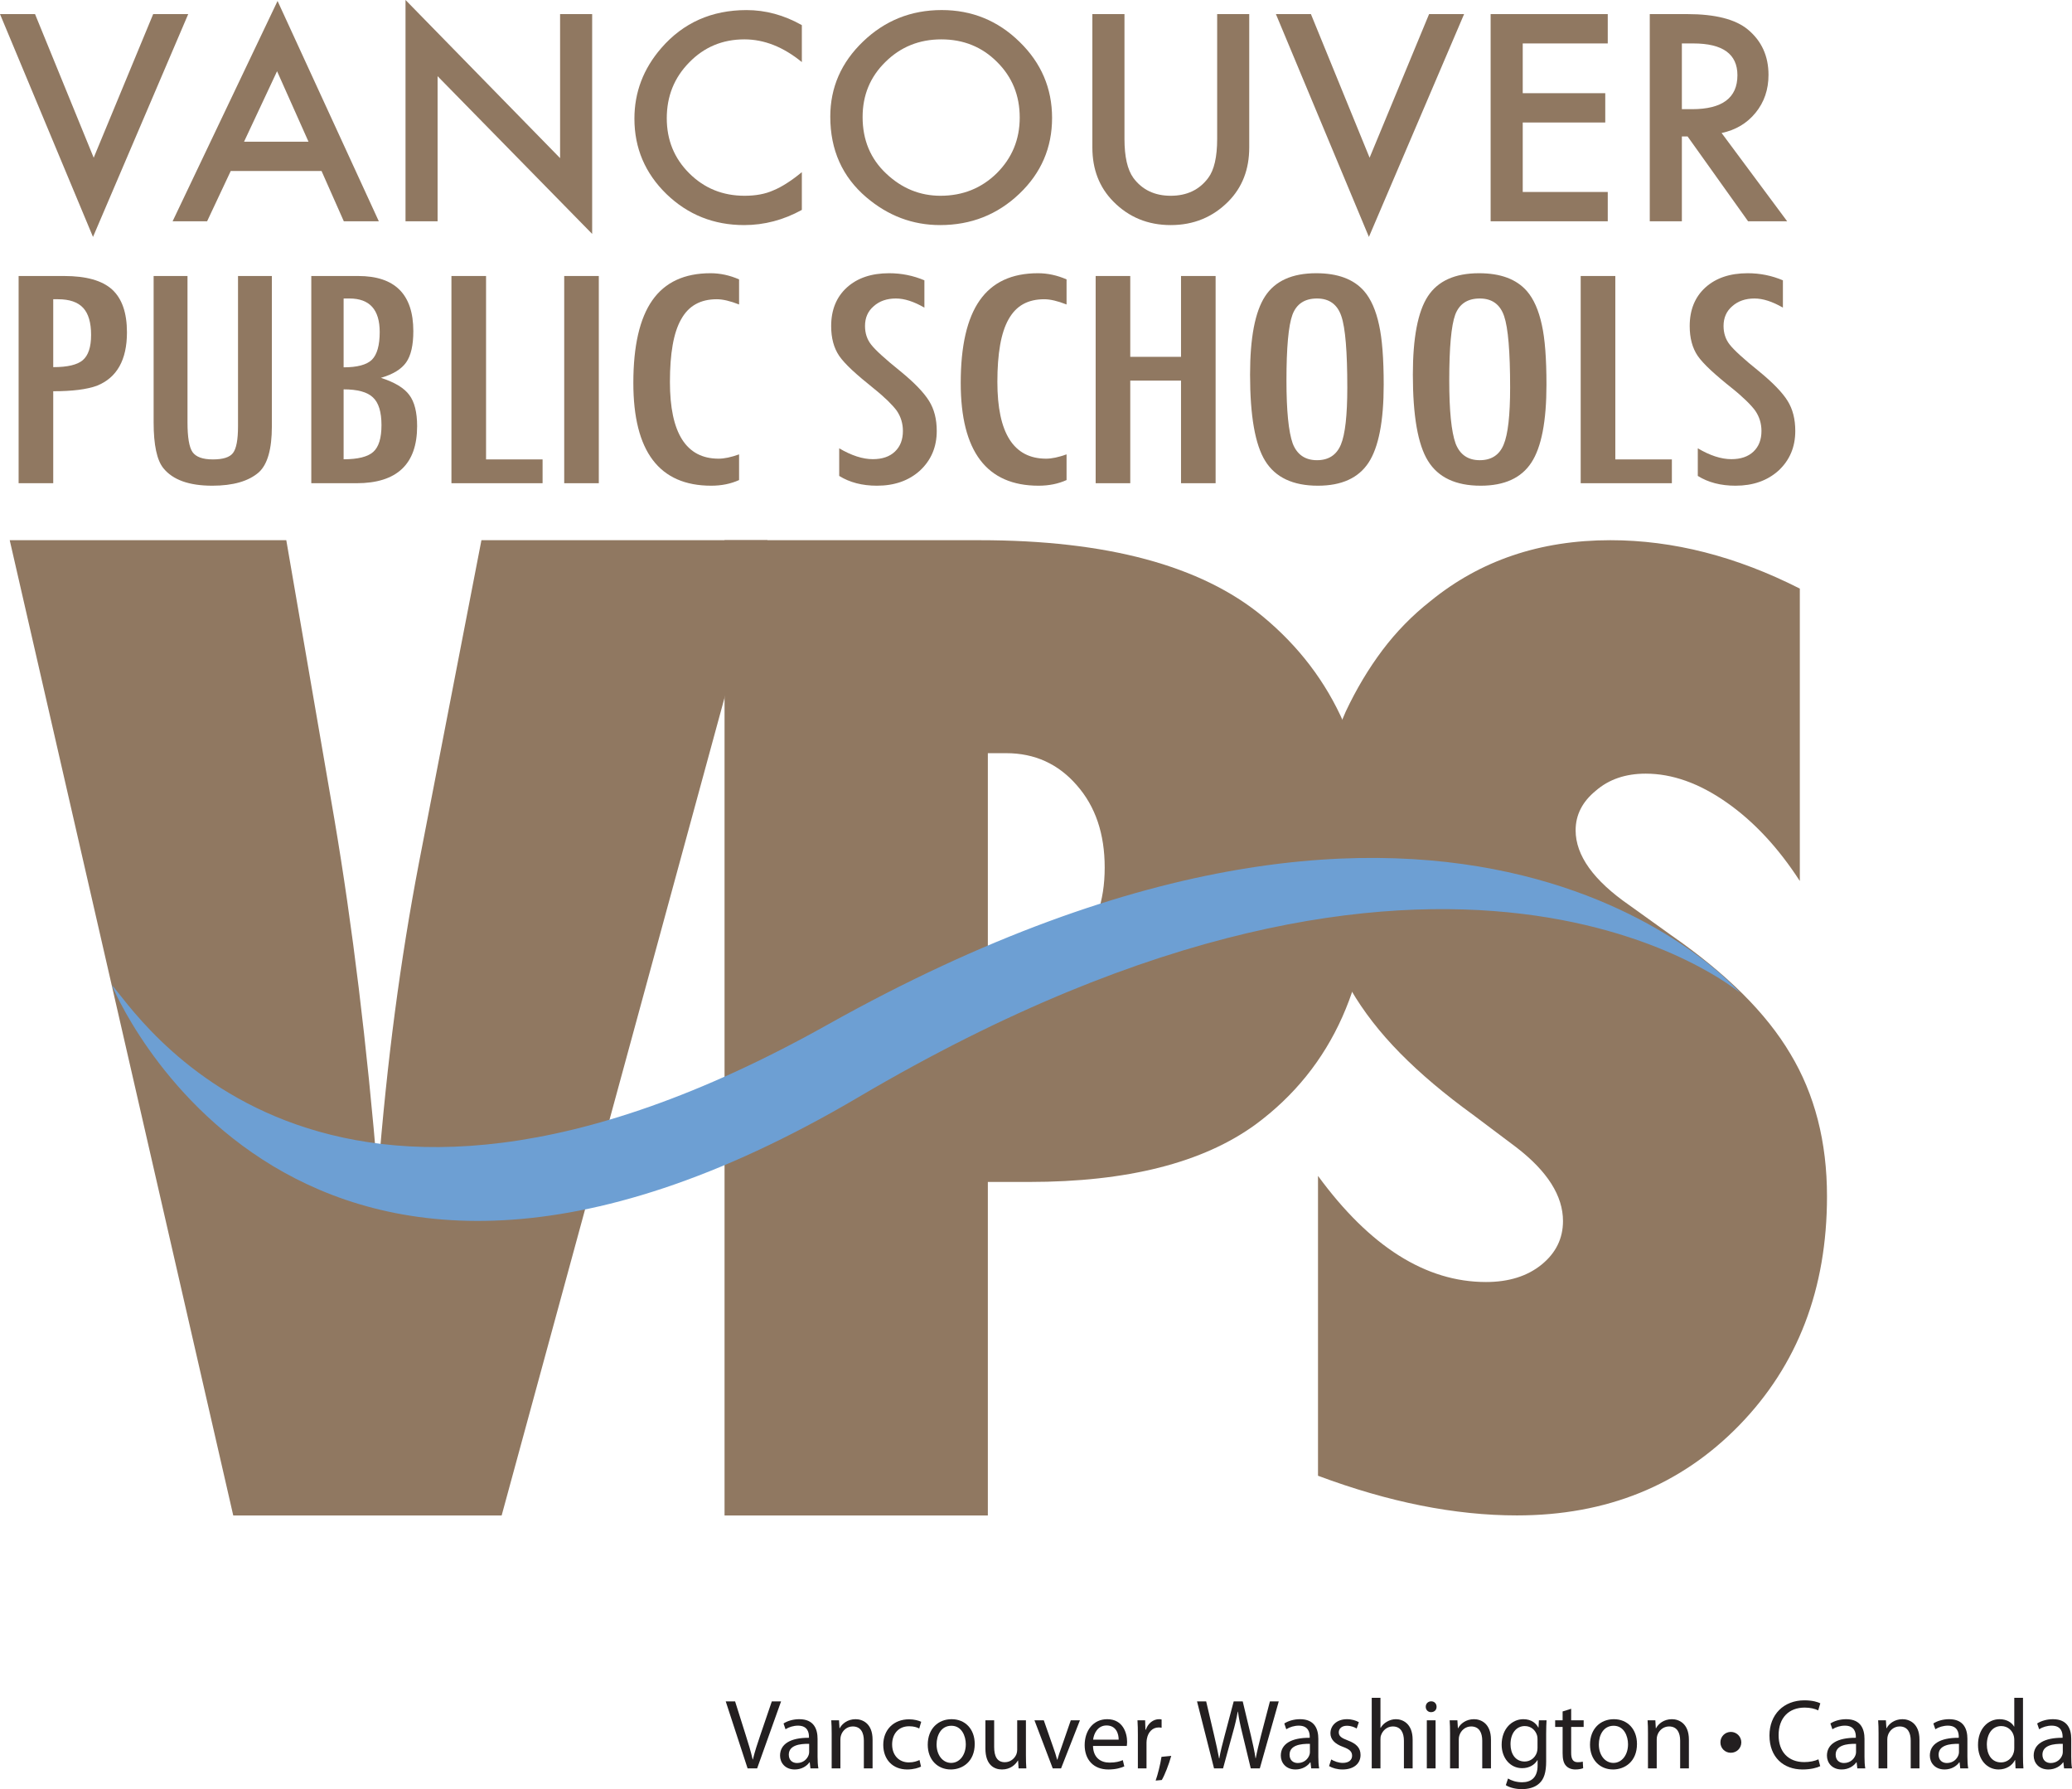 <?xml version="1.0" encoding="UTF-8"?>
<svg xmlns="http://www.w3.org/2000/svg" xmlns:xlink="http://www.w3.org/1999/xlink" width="292.24pt" height="252.28pt" viewBox="0 0 292.24 252.28" version="1.1">
<defs>
<clipPath id="clip1">
  <path d="M 1 76 L 109 76 L 109 213.691 L 1 213.691 Z M 1 76 "/>
</clipPath>
<clipPath id="clip2">
  <path d="M 185 76 L 257.676 76 L 257.676 213.691 L 185 213.691 Z M 185 76 "/>
</clipPath>
<clipPath id="clip3">
  <path d="M 102 76 L 194 76 L 194 213.691 L 102 213.691 Z M 102 76 "/>
</clipPath>
<clipPath id="clip4">
  <path d="M 211 242 L 219 242 L 219 252.281 L 211 252.281 Z M 211 242 "/>
</clipPath>
<clipPath id="clip5">
  <path d="M 286 242 L 292.238 242 L 292.238 250 L 286 250 Z M 286 242 "/>
</clipPath>
</defs>
<g id="surface1">
<g clip-path="url(#clip1)" clip-rule="nonzero">
<path style=" stroke:none;fill-rule:nonzero;fill:rgb(56.499%,47.099%,37.999%);fill-opacity:1;" d="M 70.754 213.691 L 32.898 213.691 L 1.371 76.172 L 40.379 76.172 L 47.152 115.453 C 49.699 130.469 51.75 147.281 53.293 165.859 C 53.949 157.609 54.75 149.887 55.699 142.703 C 56.648 135.52 57.777 128.512 59.086 121.688 L 67.902 76.172 L 108.246 76.172 L 70.754 213.691 "/>
</g>
<g clip-path="url(#clip2)" clip-rule="nonzero">
<path style=" stroke:none;fill-rule:nonzero;fill:rgb(56.499%,47.099%,37.999%);fill-opacity:1;" d="M 185.895 208.09 L 185.895 165.809 C 193.191 175.781 201.094 180.773 209.582 180.773 C 212.793 180.773 215.406 179.957 217.422 178.324 C 219.438 176.688 220.449 174.637 220.449 172.176 C 220.449 168.625 218.254 165.156 213.859 161.777 L 207.801 157.223 C 203.766 154.301 200.324 151.395 197.473 148.5 C 194.621 145.605 192.309 142.621 190.527 139.559 C 188.746 136.492 187.434 133.328 186.602 130.059 C 185.773 126.797 185.359 123.355 185.359 119.746 C 185.359 113.559 186.844 107.086 189.812 100.324 C 191.297 97.172 193.02 94.293 194.977 91.684 C 196.938 89.082 199.191 86.773 201.746 84.766 C 208.758 79.039 217.211 76.172 227.133 76.172 C 235.973 76.172 244.887 78.449 253.852 82.996 L 253.852 124.23 C 250.82 119.543 247.383 115.844 243.52 113.145 C 239.656 110.441 235.855 109.09 232.117 109.09 C 229.27 109.09 226.922 109.891 225.078 111.496 C 223.184 113.039 222.23 114.902 222.23 117.082 C 222.23 120.625 224.758 124.148 229.805 127.641 L 235.68 131.852 C 243.52 137.289 249.133 142.867 252.516 148.594 C 255.961 154.316 257.684 161.016 257.684 168.684 C 257.684 181.746 253.551 192.508 245.301 200.98 C 237.047 209.453 226.598 213.684 213.945 213.684 C 205.219 213.684 195.871 211.82 185.895 208.09 "/>
</g>
<g clip-path="url(#clip3)" clip-rule="nonzero">
<path style=" stroke:none;fill-rule:nonzero;fill:rgb(56.499%,47.099%,37.999%);fill-opacity:1;" d="M 139.328 213.691 L 102.191 213.691 L 102.191 76.172 L 138.172 76.172 C 156.105 76.172 169.402 79.746 178.07 86.895 C 188.281 95.324 193.395 107.031 193.395 122.027 C 193.395 138.363 187.961 150.531 177.094 158.555 C 169.668 163.961 159.016 166.664 145.121 166.664 L 139.328 166.664 Z M 139.328 137.734 L 141.023 137.824 C 145.535 137.824 149.129 136.445 151.801 133.68 C 154.473 130.922 155.809 127.137 155.809 122.324 C 155.809 117.578 154.504 113.719 151.891 110.746 C 149.273 107.719 145.949 106.203 141.914 106.203 L 139.328 106.203 L 139.328 137.734 "/>
</g>
<path style=" stroke:none;fill-rule:nonzero;fill:rgb(56.499%,47.099%,37.999%);fill-opacity:1;" d="M 4.941 1.988 L 13.215 22.238 L 21.605 1.988 L 26.547 1.988 L 13.117 33.41 L 0 1.988 L 4.941 1.988 "/>
<path style=" stroke:none;fill-rule:nonzero;fill:rgb(56.499%,47.099%,37.999%);fill-opacity:1;" d="M 45.352 24.113 L 32.543 24.113 L 29.211 31.203 L 24.344 31.203 L 39.148 0.137 L 53.43 31.203 L 48.492 31.203 Z M 43.512 19.98 L 39.078 10.043 L 34.422 19.98 Z M 43.512 19.98 "/>
<path style=" stroke:none;fill-rule:nonzero;fill:rgb(56.499%,47.099%,37.999%);fill-opacity:1;" d="M 57.195 31.203 L 57.195 -0.004 L 78.996 22.297 L 78.996 1.988 L 83.52 1.988 L 83.52 32.984 L 61.719 10.742 L 61.719 31.203 L 57.195 31.203 "/>
<path style=" stroke:none;fill-rule:nonzero;fill:rgb(56.499%,47.099%,37.999%);fill-opacity:1;" d="M 113.094 3.543 L 113.094 8.754 C 110.48 6.617 107.781 5.551 104.988 5.551 C 101.918 5.551 99.324 6.633 97.219 8.793 C 95.098 10.941 94.043 13.566 94.043 16.676 C 94.043 19.742 95.098 22.336 97.219 24.441 C 99.34 26.551 101.938 27.605 105.012 27.605 C 106.602 27.605 107.949 27.352 109.062 26.848 C 109.684 26.598 110.32 26.254 110.988 25.824 C 111.656 25.402 112.355 24.883 113.094 24.277 L 113.094 29.598 C 110.508 31.023 107.797 31.738 104.953 31.738 C 100.676 31.738 97.027 30.281 94.004 27.367 C 90.984 24.43 89.48 20.883 89.48 16.73 C 89.48 13.012 90.742 9.688 93.27 6.777 C 96.363 3.207 100.379 1.422 105.301 1.422 C 107.988 1.422 110.586 2.129 113.094 3.543 "/>
<path style=" stroke:none;fill-rule:nonzero;fill:rgb(56.499%,47.099%,37.999%);fill-opacity:1;" d="M 117.105 16.453 C 117.105 12.34 118.648 8.805 121.734 5.852 C 124.812 2.895 128.504 1.418 132.82 1.418 C 137.086 1.418 140.742 2.91 143.789 5.891 C 146.855 8.867 148.387 12.445 148.387 16.629 C 148.387 20.828 146.848 24.395 143.77 27.324 C 140.684 30.266 136.957 31.738 132.594 31.738 C 128.727 31.738 125.258 30.434 122.184 27.816 C 118.797 24.926 117.105 21.137 117.105 16.453 M 121.664 16.504 C 121.664 19.738 122.773 22.395 124.996 24.48 C 127.199 26.562 129.758 27.605 132.645 27.605 C 135.785 27.605 138.43 26.543 140.59 24.422 C 142.746 22.273 143.824 19.66 143.824 16.578 C 143.824 13.457 142.758 10.848 140.625 8.734 C 138.512 6.617 135.891 5.551 132.766 5.551 C 129.648 5.551 127.02 6.617 124.883 8.734 C 122.734 10.832 121.664 13.422 121.664 16.504 "/>
<path style=" stroke:none;fill-rule:nonzero;fill:rgb(56.499%,47.099%,37.999%);fill-opacity:1;" d="M 158.598 1.988 L 158.598 19.586 C 158.598 22.094 159.016 23.926 159.855 25.09 C 161.098 26.766 162.859 27.605 165.121 27.605 C 167.398 27.605 169.164 26.766 170.41 25.09 C 171.25 23.969 171.672 22.133 171.672 19.586 L 171.672 1.988 L 176.195 1.988 L 176.195 20.797 C 176.195 23.879 175.219 26.41 173.254 28.406 C 171.047 30.629 168.34 31.738 165.121 31.738 C 161.902 31.738 159.203 30.629 157.016 28.406 C 155.051 26.41 154.07 23.879 154.07 20.797 L 154.07 1.988 L 158.598 1.988 "/>
<path style=" stroke:none;fill-rule:nonzero;fill:rgb(56.499%,47.099%,37.999%);fill-opacity:1;" d="M 184.895 1.988 L 193.172 22.238 L 201.562 1.988 L 206.5 1.988 L 193.074 33.41 L 179.957 1.988 L 184.895 1.988 "/>
<path style=" stroke:none;fill-rule:nonzero;fill:rgb(56.499%,47.099%,37.999%);fill-opacity:1;" d="M 226.762 6.125 L 214.77 6.125 L 214.77 13.141 L 226.41 13.141 L 226.41 17.273 L 214.77 17.273 L 214.77 27.07 L 226.762 27.07 L 226.762 31.203 L 210.242 31.203 L 210.242 1.988 L 226.762 1.988 L 226.762 6.125 "/>
<path style=" stroke:none;fill-rule:nonzero;fill:rgb(56.499%,47.099%,37.999%);fill-opacity:1;" d="M 242.82 18.754 L 252.066 31.203 L 246.555 31.203 L 238.023 19.242 L 237.215 19.242 L 237.215 31.203 L 232.688 31.203 L 232.688 1.988 L 237.977 1.988 C 241.922 1.988 244.773 2.715 246.523 4.164 C 248.465 5.777 249.434 7.91 249.434 10.559 C 249.434 12.633 248.828 14.406 247.613 15.898 C 246.402 17.387 244.805 18.336 242.82 18.754 M 237.215 15.395 L 238.645 15.395 C 242.914 15.395 245.051 13.801 245.051 10.609 C 245.051 7.617 242.977 6.125 238.82 6.125 L 237.215 6.125 L 237.215 15.395 "/>
<path style=" stroke:none;fill-rule:nonzero;fill:rgb(56.499%,47.099%,37.999%);fill-opacity:1;" d="M 2.625 38.918 L 9.047 38.918 C 12.141 38.918 14.391 39.547 15.797 40.809 C 17.203 42.086 17.906 44.102 17.906 46.863 C 17.906 50.75 16.492 53.262 13.664 54.395 C 12.246 54.91 10.191 55.168 7.508 55.168 L 7.508 68.137 L 2.625 68.137 Z M 7.508 51.77 C 9.52 51.77 10.91 51.441 11.676 50.785 C 12.457 50.117 12.848 48.934 12.848 47.227 C 12.848 45.488 12.473 44.211 11.723 43.406 C 10.973 42.598 9.793 42.195 8.188 42.195 L 7.508 42.195 L 7.508 51.77 "/>
<path style=" stroke:none;fill-rule:nonzero;fill:rgb(56.499%,47.099%,37.999%);fill-opacity:1;" d="M 21.668 38.918 L 26.445 38.918 L 26.445 59.547 C 26.445 61.648 26.676 63.047 27.148 63.738 C 27.641 64.438 28.594 64.781 30.031 64.781 C 31.461 64.781 32.402 64.48 32.859 63.879 C 33.336 63.258 33.57 62.004 33.57 60.109 L 33.57 38.918 L 38.344 38.918 L 38.344 60.129 C 38.344 63.309 37.738 65.453 36.531 66.574 C 35.094 67.848 32.895 68.488 29.934 68.488 C 26.676 68.488 24.383 67.668 23.051 66.027 C 22.133 64.906 21.668 62.75 21.668 59.559 L 21.668 38.918 "/>
<path style=" stroke:none;fill-rule:nonzero;fill:rgb(56.499%,47.099%,37.999%);fill-opacity:1;" d="M 43.906 38.918 L 50.527 38.918 C 55.707 38.918 58.297 41.512 58.297 46.695 C 58.297 48.676 57.961 50.145 57.285 51.102 C 56.613 52.059 55.426 52.785 53.723 53.277 C 55.676 53.906 57.012 54.715 57.73 55.699 C 58.465 56.672 58.832 58.137 58.832 60.09 C 58.832 65.449 55.98 68.137 50.285 68.137 L 43.906 68.137 Z M 48.465 51.797 C 50.371 51.797 51.703 51.445 52.445 50.738 C 53.188 49.996 53.555 48.688 53.555 46.816 C 53.555 43.664 52.137 42.09 49.289 42.09 L 48.699 42.09 C 48.574 42.09 48.492 42.09 48.465 42.105 Z M 48.465 64.762 C 50.477 64.762 51.871 64.414 52.648 63.719 C 53.418 63.031 53.805 61.773 53.805 59.953 C 53.805 58.086 53.406 56.781 52.598 56.035 C 51.816 55.281 50.434 54.902 48.465 54.902 L 48.465 64.762 "/>
<path style=" stroke:none;fill-rule:nonzero;fill:rgb(56.499%,47.099%,37.999%);fill-opacity:1;" d="M 63.672 38.918 L 68.555 38.918 L 68.555 64.781 L 76.527 64.781 L 76.527 68.137 L 63.672 68.137 L 63.672 38.918 "/>
<path style=" stroke:none;fill-rule:nonzero;fill:rgb(56.499%,47.099%,37.999%);fill-opacity:1;" d="M 79.578 38.918 L 84.457 38.918 L 84.457 68.137 L 79.578 68.137 L 79.578 38.918 "/>
<path style=" stroke:none;fill-rule:nonzero;fill:rgb(56.499%,47.099%,37.999%);fill-opacity:1;" d="M 104.242 39.395 L 104.242 42.934 C 102.996 42.441 101.945 42.195 101.102 42.195 C 99.945 42.195 98.953 42.426 98.129 42.887 C 97.297 43.344 96.609 44.055 96.074 45.016 C 95.531 45.969 95.133 47.184 94.875 48.652 C 94.617 50.117 94.488 51.852 94.488 53.855 C 94.488 61.07 96.781 64.676 101.359 64.676 C 102.156 64.676 103.117 64.473 104.242 64.07 L 104.242 67.691 C 103.07 68.223 101.762 68.488 100.309 68.488 C 92.98 68.488 89.328 63.656 89.328 53.996 C 89.328 48.781 90.219 44.895 92.004 42.348 C 93.785 39.801 96.523 38.527 100.215 38.527 C 101.57 38.527 102.914 38.816 104.242 39.395 "/>
<path style=" stroke:none;fill-rule:nonzero;fill:rgb(56.499%,47.099%,37.999%);fill-opacity:1;" d="M 130.379 39.527 L 130.379 43.379 C 128.891 42.516 127.555 42.09 126.363 42.09 C 125.082 42.09 124.035 42.453 123.223 43.184 C 122.41 43.879 122.004 44.805 122.004 45.965 C 122.004 46.988 122.293 47.863 122.871 48.594 C 123.172 48.98 123.66 49.488 124.344 50.105 C 125.02 50.727 125.902 51.469 126.98 52.336 C 128.973 53.965 130.32 55.367 131.047 56.551 C 131.762 57.703 132.121 59.105 132.121 60.77 C 132.121 63.027 131.332 64.887 129.758 66.352 C 128.184 67.777 126.16 68.488 123.691 68.488 C 121.609 68.488 119.836 68.027 118.363 67.109 L 118.363 63.215 C 120.102 64.238 121.684 64.746 123.105 64.746 C 124.434 64.746 125.473 64.391 126.223 63.676 C 126.973 62.965 127.348 62 127.348 60.77 C 127.348 59.715 127.059 58.762 126.48 57.914 C 126.184 57.512 125.766 57.047 125.238 56.527 C 124.699 56.008 124.039 55.418 123.238 54.777 C 122.004 53.793 120.98 52.922 120.164 52.168 C 119.352 51.406 118.746 50.746 118.359 50.176 C 117.605 49.066 117.23 47.668 117.23 45.98 C 117.23 43.695 117.969 41.887 119.434 40.547 C 120.914 39.199 122.902 38.527 125.402 38.527 C 127.145 38.527 128.797 38.859 130.379 39.527 "/>
<path style=" stroke:none;fill-rule:nonzero;fill:rgb(56.499%,47.099%,37.999%);fill-opacity:1;" d="M 150.43 39.395 L 150.43 42.934 C 149.176 42.441 148.129 42.195 147.285 42.195 C 146.129 42.195 145.137 42.426 144.305 42.887 C 143.48 43.344 142.793 44.055 142.254 45.016 C 141.715 45.969 141.316 47.184 141.059 48.652 C 140.801 50.117 140.672 51.852 140.672 53.855 C 140.672 61.07 142.961 64.676 147.547 64.676 C 148.344 64.676 149.305 64.473 150.43 64.07 L 150.43 67.691 C 149.254 68.223 147.938 68.488 146.484 68.488 C 139.164 68.488 135.504 63.656 135.504 53.996 C 135.504 48.781 136.395 44.895 138.184 42.348 C 139.969 39.801 142.699 38.527 146.395 38.527 C 147.754 38.527 149.098 38.816 150.43 39.395 "/>
<path style=" stroke:none;fill-rule:nonzero;fill:rgb(56.499%,47.099%,37.999%);fill-opacity:1;" d="M 154.535 38.918 L 159.414 38.918 L 159.414 50.316 L 166.574 50.316 L 166.574 38.918 L 171.453 38.918 L 171.453 68.137 L 166.574 68.137 L 166.574 53.668 L 159.414 53.668 L 159.414 68.137 L 154.535 68.137 L 154.535 38.918 "/>
<path style=" stroke:none;fill-rule:nonzero;fill:rgb(56.499%,47.099%,37.999%);fill-opacity:1;" d="M 195.16 54.234 C 195.16 59.398 194.445 63.062 193.027 65.234 C 191.605 67.402 189.223 68.488 185.883 68.488 C 182.359 68.488 179.887 67.32 178.445 64.988 C 177.027 62.703 176.312 58.645 176.312 52.816 C 176.312 47.617 177.02 43.941 178.43 41.781 C 179.848 39.609 182.254 38.527 185.645 38.527 C 188.676 38.527 190.926 39.363 192.395 41.043 C 193.363 42.164 194.066 43.762 194.508 45.828 C 194.938 47.75 195.16 50.551 195.16 54.234 M 190.027 54.652 C 190.027 49.594 189.754 46.238 189.188 44.586 C 188.629 42.922 187.48 42.09 185.754 42.09 C 184.02 42.09 182.863 42.852 182.289 44.379 C 181.727 45.914 181.445 49.008 181.445 53.648 C 181.445 57.922 181.742 60.891 182.328 62.539 C 182.938 64.105 184.082 64.891 185.754 64.891 C 187.387 64.891 188.512 64.156 189.121 62.695 C 189.727 61.242 190.027 58.562 190.027 54.652 "/>
<path style=" stroke:none;fill-rule:nonzero;fill:rgb(56.499%,47.099%,37.999%);fill-opacity:1;" d="M 218.117 54.234 C 218.117 59.398 217.41 63.062 215.984 65.234 C 214.566 67.402 212.184 68.488 208.844 68.488 C 205.32 68.488 202.844 67.32 201.406 64.988 C 199.984 62.703 199.273 58.645 199.273 52.816 C 199.273 47.617 199.98 43.941 201.387 41.781 C 202.809 39.609 205.219 38.527 208.605 38.527 C 211.641 38.527 213.883 39.363 215.355 41.043 C 216.324 42.164 217.027 43.762 217.469 45.828 C 217.902 47.75 218.117 50.551 218.117 54.234 M 212.992 54.652 C 212.992 49.594 212.711 46.238 212.148 44.586 C 211.586 42.922 210.441 42.09 208.711 42.09 C 206.98 42.09 205.824 42.852 205.246 44.379 C 204.688 45.914 204.406 49.008 204.406 53.648 C 204.406 57.922 204.707 60.891 205.301 62.539 C 205.906 64.105 207.047 64.891 208.711 64.891 C 210.352 64.891 211.477 64.156 212.078 62.695 C 212.688 61.242 212.992 58.562 212.992 54.652 "/>
<path style=" stroke:none;fill-rule:nonzero;fill:rgb(56.499%,47.099%,37.999%);fill-opacity:1;" d="M 222.945 38.918 L 227.828 38.918 L 227.828 64.781 L 235.805 64.781 L 235.805 68.137 L 222.945 68.137 L 222.945 38.918 "/>
<path style=" stroke:none;fill-rule:nonzero;fill:rgb(56.499%,47.099%,37.999%);fill-opacity:1;" d="M 251.465 39.527 L 251.465 43.379 C 249.98 42.516 248.645 42.09 247.457 42.09 C 246.18 42.09 245.133 42.453 244.316 43.184 C 243.504 43.879 243.094 44.805 243.094 45.965 C 243.094 46.988 243.387 47.863 243.965 48.594 C 244.266 48.98 244.758 49.488 245.438 50.105 C 246.113 50.727 246.992 51.469 248.07 52.336 C 250.059 53.965 251.418 55.367 252.141 56.551 C 252.855 57.703 253.211 59.105 253.211 60.77 C 253.211 63.027 252.426 64.887 250.855 66.352 C 249.273 67.777 247.254 68.488 244.785 68.488 C 242.699 68.488 240.93 68.027 239.461 67.109 L 239.461 63.215 C 241.191 64.238 242.773 64.746 244.191 64.746 C 245.523 64.746 246.566 64.391 247.316 63.676 C 248.066 62.965 248.441 62 248.441 60.77 C 248.441 59.715 248.148 58.762 247.566 57.914 C 247.273 57.512 246.859 57.047 246.324 56.527 C 245.793 56.008 245.133 55.418 244.336 54.777 C 243.094 53.793 242.07 52.922 241.258 52.168 C 240.441 51.406 239.84 50.746 239.445 50.176 C 238.695 49.066 238.32 47.668 238.32 45.98 C 238.32 43.695 239.055 41.887 240.52 40.547 C 242.008 39.199 243.992 38.527 246.496 38.527 C 248.234 38.527 249.891 38.859 251.465 39.527 "/>
<path style=" stroke:none;fill-rule:nonzero;fill:rgb(42.744%,62.352%,82.744%);fill-opacity:1;" d="M 15.773 138.906 C 18.879 142.035 44.574 184.887 116.605 144.551 C 206.363 94.281 245.453 140.031 245.453 140.031 C 245.453 140.031 204.863 105.352 121.086 154.703 C 41.309 201.703 15.773 138.906 15.773 138.906 "/>
<path style=" stroke:none;fill-rule:nonzero;fill:rgb(13.699%,12.199%,12.5%);fill-opacity:1;" d="M 105.441 249.352 L 102.359 239.91 L 103.68 239.91 L 105.148 244.562 C 105.555 245.836 105.906 246.984 106.156 248.094 L 106.188 248.094 C 106.453 247 106.844 245.809 107.266 244.578 L 108.859 239.91 L 110.164 239.91 L 106.789 249.352 L 105.441 249.352 "/>
<path style=" stroke:none;fill-rule:nonzero;fill:rgb(13.699%,12.199%,12.5%);fill-opacity:1;" d="M 115.312 247.727 C 115.312 248.316 115.344 248.891 115.426 249.352 L 114.305 249.352 L 114.207 248.5 L 114.164 248.5 C 113.789 249.031 113.059 249.508 112.094 249.508 C 110.719 249.508 110.02 248.539 110.02 247.559 C 110.02 245.922 111.477 245.023 114.098 245.039 L 114.098 244.898 C 114.098 244.34 113.941 243.328 112.555 243.328 C 111.926 243.328 111.266 243.527 110.789 243.836 L 110.512 243.023 C 111.07 242.656 111.883 242.418 112.738 242.418 C 114.812 242.418 115.312 243.836 115.312 245.191 Z M 114.125 245.895 C 112.777 245.863 111.254 246.102 111.254 247.422 C 111.254 248.219 111.785 248.598 112.414 248.598 C 113.297 248.598 113.855 248.035 114.055 247.461 C 114.098 247.336 114.125 247.195 114.125 247.07 L 114.125 245.895 "/>
<path style=" stroke:none;fill-rule:nonzero;fill:rgb(13.699%,12.199%,12.5%);fill-opacity:1;" d="M 117.301 244.41 C 117.301 243.707 117.285 243.133 117.242 242.574 L 118.336 242.574 L 118.406 243.695 L 118.434 243.695 C 118.77 243.051 119.555 242.418 120.676 242.418 C 121.613 242.418 123.07 242.98 123.07 245.305 L 123.07 249.352 L 121.84 249.352 L 121.84 245.445 C 121.84 244.352 121.434 243.441 120.27 243.441 C 119.457 243.441 118.828 244.016 118.617 244.703 C 118.562 244.855 118.531 245.066 118.531 245.277 L 118.531 249.352 L 117.301 249.352 L 117.301 244.41 "/>
<path style=" stroke:none;fill-rule:nonzero;fill:rgb(13.699%,12.199%,12.5%);fill-opacity:1;" d="M 129.902 249.102 C 129.582 249.27 128.867 249.508 127.957 249.508 C 125.91 249.508 124.578 248.105 124.578 246.035 C 124.578 243.945 126.008 242.434 128.223 242.434 C 128.949 242.434 129.594 242.617 129.93 242.785 L 129.652 243.734 C 129.355 243.566 128.895 243.414 128.223 243.414 C 126.668 243.414 125.828 244.562 125.828 245.977 C 125.828 247.547 126.836 248.512 128.18 248.512 C 128.883 248.512 129.344 248.332 129.691 248.176 L 129.902 249.102 "/>
<path style=" stroke:none;fill-rule:nonzero;fill:rgb(13.699%,12.199%,12.5%);fill-opacity:1;" d="M 137.477 245.906 C 137.477 248.414 135.738 249.508 134.102 249.508 C 132.266 249.508 130.852 248.164 130.852 246.02 C 130.852 243.75 132.336 242.418 134.215 242.418 C 136.16 242.418 137.477 243.836 137.477 245.906 Z M 132.098 245.977 C 132.098 247.461 132.953 248.582 134.156 248.582 C 135.336 248.582 136.219 247.477 136.219 245.949 C 136.219 244.801 135.645 243.344 134.188 243.344 C 132.73 243.344 132.098 244.688 132.098 245.977 "/>
<path style=" stroke:none;fill-rule:nonzero;fill:rgb(13.699%,12.199%,12.5%);fill-opacity:1;" d="M 144.699 247.504 C 144.699 248.203 144.715 248.82 144.758 249.352 L 143.664 249.352 L 143.594 248.246 L 143.566 248.246 C 143.246 248.793 142.531 249.508 141.324 249.508 C 140.262 249.508 138.984 248.918 138.984 246.539 L 138.984 242.574 L 140.219 242.574 L 140.219 246.328 C 140.219 247.617 140.609 248.484 141.73 248.484 C 142.559 248.484 143.133 247.91 143.355 247.363 C 143.426 247.184 143.469 246.957 143.469 246.734 L 143.469 242.574 L 144.699 242.574 L 144.699 247.504 "/>
<path style=" stroke:none;fill-rule:nonzero;fill:rgb(13.699%,12.199%,12.5%);fill-opacity:1;" d="M 147.219 242.574 L 148.551 246.383 C 148.773 247 148.953 247.559 149.098 248.121 L 149.137 248.121 C 149.293 247.559 149.488 247 149.711 246.383 L 151.027 242.574 L 152.316 242.574 L 149.656 249.352 L 148.48 249.352 L 145.902 242.574 L 147.219 242.574 "/>
<path style=" stroke:none;fill-rule:nonzero;fill:rgb(13.699%,12.199%,12.5%);fill-opacity:1;" d="M 154.16 246.188 C 154.191 247.855 155.254 248.539 156.488 248.539 C 157.371 248.539 157.902 248.387 158.363 248.191 L 158.574 249.074 C 158.141 249.27 157.398 249.508 156.32 249.508 C 154.23 249.508 152.984 248.121 152.984 246.074 C 152.984 244.031 154.191 242.418 156.164 242.418 C 158.379 242.418 158.969 244.367 158.969 245.613 C 158.969 245.863 158.938 246.062 158.926 246.188 Z M 157.777 245.305 C 157.789 244.52 157.453 243.301 156.066 243.301 C 154.82 243.301 154.273 244.449 154.176 245.305 L 157.777 245.305 "/>
<path style=" stroke:none;fill-rule:nonzero;fill:rgb(13.699%,12.199%,12.5%);fill-opacity:1;" d="M 160.488 244.688 C 160.488 243.891 160.477 243.203 160.434 242.574 L 161.512 242.574 L 161.555 243.902 L 161.609 243.902 C 161.918 242.992 162.66 242.418 163.488 242.418 C 163.629 242.418 163.727 242.434 163.836 242.461 L 163.836 243.625 C 163.711 243.598 163.586 243.582 163.418 243.582 C 162.551 243.582 161.934 244.242 161.766 245.164 C 161.734 245.332 161.707 245.527 161.707 245.738 L 161.707 249.352 L 160.488 249.352 L 160.488 244.688 "/>
<path style=" stroke:none;fill-rule:nonzero;fill:rgb(13.699%,12.199%,12.5%);fill-opacity:1;" d="M 162.996 251.074 C 163.289 250.25 163.668 248.75 163.82 247.727 L 165.195 247.59 C 164.871 248.777 164.258 250.332 163.863 250.992 L 162.996 251.074 "/>
<path style=" stroke:none;fill-rule:nonzero;fill:rgb(13.699%,12.199%,12.5%);fill-opacity:1;" d="M 171.23 249.352 L 168.832 239.91 L 170.121 239.91 L 171.242 244.688 C 171.523 245.863 171.773 247.043 171.941 247.953 L 171.973 247.953 C 172.125 247.016 172.418 245.895 172.742 244.676 L 174.004 239.91 L 175.277 239.91 L 176.426 244.703 C 176.691 245.824 176.941 246.945 177.086 247.938 L 177.109 247.938 C 177.309 246.902 177.574 245.852 177.867 244.676 L 179.113 239.91 L 180.359 239.91 L 177.688 249.352 L 176.41 249.352 L 175.223 244.438 C 174.926 243.23 174.73 242.309 174.605 241.355 L 174.574 241.355 C 174.406 242.293 174.199 243.219 173.848 244.438 L 172.504 249.352 L 171.23 249.352 "/>
<path style=" stroke:none;fill-rule:nonzero;fill:rgb(13.699%,12.199%,12.5%);fill-opacity:1;" d="M 185.941 247.727 C 185.941 248.316 185.973 248.891 186.055 249.352 L 184.934 249.352 L 184.836 248.5 L 184.797 248.5 C 184.418 249.031 183.688 249.508 182.723 249.508 C 181.348 249.508 180.648 248.539 180.648 247.559 C 180.648 245.922 182.105 245.023 184.727 245.039 L 184.727 244.898 C 184.727 244.34 184.57 243.328 183.184 243.328 C 182.555 243.328 181.895 243.527 181.418 243.836 L 181.141 243.023 C 181.699 242.656 182.512 242.418 183.367 242.418 C 185.438 242.418 185.941 243.836 185.941 245.191 Z M 184.754 245.895 C 183.406 245.863 181.883 246.102 181.883 247.422 C 181.883 248.219 182.414 248.598 183.043 248.598 C 183.926 248.598 184.484 248.035 184.684 247.461 C 184.727 247.336 184.754 247.195 184.754 247.07 L 184.754 245.895 "/>
<path style=" stroke:none;fill-rule:nonzero;fill:rgb(13.699%,12.199%,12.5%);fill-opacity:1;" d="M 187.762 248.094 C 188.125 248.332 188.77 248.582 189.387 248.582 C 190.281 248.582 190.703 248.133 190.703 247.574 C 190.703 246.984 190.352 246.664 189.441 246.328 C 188.223 245.895 187.648 245.223 187.648 244.41 C 187.648 243.316 188.531 242.418 189.988 242.418 C 190.676 242.418 191.277 242.617 191.656 242.84 L 191.348 243.734 C 191.078 243.566 190.59 243.344 189.961 243.344 C 189.23 243.344 188.824 243.766 188.824 244.27 C 188.824 244.828 189.23 245.082 190.113 245.418 C 191.289 245.863 191.895 246.453 191.895 247.461 C 191.895 248.652 190.969 249.508 189.355 249.508 C 188.613 249.508 187.93 249.312 187.453 249.031 L 187.762 248.094 "/>
<path style=" stroke:none;fill-rule:nonzero;fill:rgb(13.699%,12.199%,12.5%);fill-opacity:1;" d="M 193.473 239.406 L 194.703 239.406 L 194.703 243.637 L 194.734 243.637 C 194.93 243.289 195.238 242.98 195.617 242.77 C 195.98 242.559 196.414 242.418 196.879 242.418 C 197.785 242.418 199.242 242.98 199.242 245.32 L 199.242 249.352 L 198.012 249.352 L 198.012 245.457 C 198.012 244.367 197.605 243.441 196.441 243.441 C 195.645 243.441 195.016 244.004 194.789 244.676 C 194.719 244.844 194.703 245.023 194.703 245.262 L 194.703 249.352 L 193.473 249.352 L 193.473 239.406 "/>
<path style=" stroke:none;fill-rule:nonzero;fill:rgb(13.699%,12.199%,12.5%);fill-opacity:1;" d="M 202.617 240.668 C 202.629 241.09 202.32 241.426 201.832 241.426 C 201.398 241.426 201.09 241.09 201.09 240.668 C 201.09 240.234 201.41 239.898 201.859 239.898 C 202.32 239.898 202.617 240.234 202.617 240.668 Z M 201.242 249.352 L 201.242 242.574 L 202.477 242.574 L 202.477 249.352 L 201.242 249.352 "/>
<path style=" stroke:none;fill-rule:nonzero;fill:rgb(13.699%,12.199%,12.5%);fill-opacity:1;" d="M 204.52 244.41 C 204.52 243.707 204.504 243.133 204.465 242.574 L 205.555 242.574 L 205.625 243.695 L 205.652 243.695 C 205.988 243.051 206.773 242.418 207.895 242.418 C 208.832 242.418 210.289 242.98 210.289 245.305 L 210.289 249.352 L 209.059 249.352 L 209.059 245.445 C 209.059 244.352 208.652 243.441 207.488 243.441 C 206.676 243.441 206.047 244.016 205.836 244.703 C 205.777 244.855 205.75 245.066 205.75 245.277 L 205.75 249.352 L 204.52 249.352 L 204.52 244.41 "/>
<g clip-path="url(#clip4)" clip-rule="nonzero">
<path style=" stroke:none;fill-rule:nonzero;fill:rgb(13.699%,12.199%,12.5%);fill-opacity:1;" d="M 218.074 248.371 C 218.074 249.926 217.766 250.879 217.105 251.469 C 216.449 252.086 215.496 252.281 214.641 252.281 C 213.828 252.281 212.934 252.086 212.387 251.719 L 212.695 250.781 C 213.145 251.062 213.844 251.312 214.684 251.312 C 215.945 251.312 216.867 250.656 216.867 248.945 L 216.867 248.191 L 216.84 248.191 C 216.465 248.82 215.734 249.324 214.684 249.324 C 213.004 249.324 211.797 247.895 211.797 246.02 C 211.797 243.723 213.297 242.418 214.852 242.418 C 216.027 242.418 216.672 243.035 216.969 243.598 L 216.996 243.598 L 217.051 242.574 L 218.129 242.574 C 218.102 243.062 218.074 243.609 218.074 244.438 Z M 216.855 245.25 C 216.855 245.039 216.84 244.855 216.785 244.688 C 216.562 243.973 215.957 243.387 215.062 243.387 C 213.887 243.387 213.047 244.379 213.047 245.949 C 213.047 247.281 213.719 248.387 215.047 248.387 C 215.805 248.387 216.488 247.91 216.758 247.125 C 216.824 246.914 216.855 246.676 216.855 246.469 L 216.855 245.25 "/>
</g>
<path style=" stroke:none;fill-rule:nonzero;fill:rgb(13.699%,12.199%,12.5%);fill-opacity:1;" d="M 221.602 240.949 L 221.602 242.574 L 223.363 242.574 L 223.363 243.512 L 221.602 243.512 L 221.602 247.168 C 221.602 248.008 221.836 248.484 222.523 248.484 C 222.859 248.484 223.055 248.457 223.238 248.402 L 223.293 249.324 C 223.055 249.422 222.68 249.508 222.199 249.508 C 221.629 249.508 221.164 249.312 220.871 248.977 C 220.52 248.609 220.395 248.008 220.395 247.211 L 220.395 243.512 L 219.344 243.512 L 219.344 242.574 L 220.395 242.574 L 220.395 241.328 L 221.602 240.949 "/>
<path style=" stroke:none;fill-rule:nonzero;fill:rgb(13.699%,12.199%,12.5%);fill-opacity:1;" d="M 230.883 245.906 C 230.883 248.414 229.145 249.508 227.508 249.508 C 225.672 249.508 224.258 248.164 224.258 246.02 C 224.258 243.75 225.742 242.418 227.621 242.418 C 229.566 242.418 230.883 243.836 230.883 245.906 Z M 225.504 245.977 C 225.504 247.461 226.359 248.582 227.562 248.582 C 228.738 248.582 229.621 247.477 229.621 245.949 C 229.621 244.801 229.051 243.344 227.594 243.344 C 226.137 243.344 225.504 244.688 225.504 245.977 "/>
<path style=" stroke:none;fill-rule:nonzero;fill:rgb(13.699%,12.199%,12.5%);fill-opacity:1;" d="M 232.434 244.41 C 232.434 243.707 232.422 243.133 232.379 242.574 L 233.473 242.574 L 233.539 243.695 L 233.57 243.695 C 233.906 243.051 234.688 242.418 235.812 242.418 C 236.75 242.418 238.207 242.98 238.207 245.305 L 238.207 249.352 L 236.973 249.352 L 236.973 245.445 C 236.973 244.352 236.566 243.441 235.402 243.441 C 234.594 243.441 233.961 244.016 233.75 244.703 C 233.695 244.855 233.668 245.066 233.668 245.277 L 233.668 249.352 L 232.434 249.352 L 232.434 244.41 "/>
<path style=" stroke:none;fill-rule:nonzero;fill:rgb(13.699%,12.199%,12.5%);fill-opacity:1;" d="M 244.109 247.152 C 243.312 247.152 242.652 246.523 242.652 245.695 C 242.641 244.871 243.312 244.211 244.125 244.211 C 244.938 244.211 245.598 244.871 245.598 245.684 C 245.598 246.508 244.949 247.152 244.125 247.152 L 244.109 247.152 "/>
<path style=" stroke:none;fill-rule:nonzero;fill:rgb(13.699%,12.199%,12.5%);fill-opacity:1;" d="M 256.727 249.043 C 256.277 249.27 255.383 249.508 254.234 249.508 C 251.574 249.508 249.57 247.812 249.57 244.715 C 249.57 241.762 251.574 239.758 254.5 239.758 C 255.676 239.758 256.418 240.012 256.742 240.18 L 256.445 241.172 C 255.984 240.949 255.328 240.781 254.543 240.781 C 252.328 240.781 250.859 242.195 250.859 244.676 C 250.859 246.984 252.188 248.469 254.484 248.469 C 255.23 248.469 255.984 248.316 256.477 248.078 L 256.727 249.043 "/>
<path style=" stroke:none;fill-rule:nonzero;fill:rgb(13.699%,12.199%,12.5%);fill-opacity:1;" d="M 262.973 247.727 C 262.973 248.316 263 248.891 263.082 249.352 L 261.961 249.352 L 261.863 248.5 L 261.82 248.5 C 261.445 249.031 260.715 249.508 259.75 249.508 C 258.375 249.508 257.676 248.539 257.676 247.559 C 257.676 245.922 259.133 245.023 261.754 245.039 L 261.754 244.898 C 261.754 244.34 261.598 243.328 260.211 243.328 C 259.582 243.328 258.922 243.527 258.445 243.836 L 258.164 243.023 C 258.727 242.656 259.539 242.418 260.395 242.418 C 262.469 242.418 262.973 243.836 262.973 245.191 Z M 261.781 245.895 C 260.438 245.863 258.906 246.102 258.906 247.422 C 258.906 248.219 259.441 248.598 260.07 248.598 C 260.953 248.598 261.516 248.035 261.711 247.461 C 261.754 247.336 261.781 247.195 261.781 247.07 L 261.781 245.895 "/>
<path style=" stroke:none;fill-rule:nonzero;fill:rgb(13.699%,12.199%,12.5%);fill-opacity:1;" d="M 264.957 244.41 C 264.957 243.707 264.941 243.133 264.898 242.574 L 265.992 242.574 L 266.062 243.695 L 266.09 243.695 C 266.426 243.051 267.211 242.418 268.332 242.418 C 269.27 242.418 270.727 242.98 270.727 245.305 L 270.727 249.352 L 269.492 249.352 L 269.492 245.445 C 269.492 244.352 269.09 243.441 267.926 243.441 C 267.113 243.441 266.484 244.016 266.273 244.703 C 266.219 244.855 266.188 245.066 266.188 245.277 L 266.188 249.352 L 264.957 249.352 L 264.957 244.41 "/>
<path style=" stroke:none;fill-rule:nonzero;fill:rgb(13.699%,12.199%,12.5%);fill-opacity:1;" d="M 277.488 247.727 C 277.488 248.316 277.516 248.891 277.602 249.352 L 276.48 249.352 L 276.383 248.5 L 276.34 248.5 C 275.961 249.031 275.234 249.508 274.266 249.508 C 272.895 249.508 272.191 248.539 272.191 247.559 C 272.191 245.922 273.648 245.023 276.27 245.039 L 276.27 244.898 C 276.27 244.34 276.113 243.328 274.73 243.328 C 274.098 243.328 273.441 243.527 272.965 243.836 L 272.684 243.023 C 273.242 242.656 274.059 242.418 274.91 242.418 C 276.984 242.418 277.488 243.836 277.488 245.191 Z M 276.297 245.895 C 274.953 245.863 273.426 246.102 273.426 247.422 C 273.426 248.219 273.957 248.598 274.59 248.598 C 275.473 248.598 276.031 248.035 276.227 247.461 C 276.27 247.336 276.297 247.195 276.297 247.07 L 276.297 245.895 "/>
<path style=" stroke:none;fill-rule:nonzero;fill:rgb(13.699%,12.199%,12.5%);fill-opacity:1;" d="M 285.328 239.406 L 285.328 247.602 C 285.328 248.203 285.344 248.891 285.387 249.352 L 284.277 249.352 L 284.223 248.176 L 284.195 248.176 C 283.816 248.934 282.988 249.508 281.883 249.508 C 280.242 249.508 278.984 248.121 278.984 246.062 C 278.969 243.805 280.371 242.418 282.023 242.418 C 283.059 242.418 283.762 242.91 284.066 243.457 L 284.098 243.457 L 284.098 239.406 Z M 284.098 245.332 C 284.098 245.18 284.082 244.969 284.039 244.816 C 283.859 244.031 283.188 243.387 282.262 243.387 C 280.984 243.387 280.23 244.508 280.23 246.004 C 280.23 247.379 280.902 248.512 282.234 248.512 C 283.059 248.512 283.816 247.965 284.039 247.043 C 284.082 246.875 284.098 246.707 284.098 246.508 L 284.098 245.332 "/>
<g clip-path="url(#clip5)" clip-rule="nonzero">
<path style=" stroke:none;fill-rule:nonzero;fill:rgb(13.699%,12.199%,12.5%);fill-opacity:1;" d="M 292.133 247.727 C 292.133 248.316 292.16 248.891 292.242 249.352 L 291.121 249.352 L 291.023 248.5 L 290.984 248.5 C 290.605 249.031 289.879 249.508 288.91 249.508 C 287.535 249.508 286.836 248.539 286.836 247.559 C 286.836 245.922 288.293 245.023 290.914 245.039 L 290.914 244.898 C 290.914 244.34 290.758 243.328 289.371 243.328 C 288.742 243.328 288.086 243.527 287.605 243.836 L 287.328 243.023 C 287.887 242.656 288.699 242.418 289.555 242.418 C 291.629 242.418 292.133 243.836 292.133 245.191 Z M 290.941 245.895 C 289.598 245.863 288.07 246.102 288.07 247.422 C 288.07 248.219 288.602 248.598 289.23 248.598 C 290.113 248.598 290.676 248.035 290.871 247.461 C 290.914 247.336 290.941 247.195 290.941 247.07 L 290.941 245.895 "/>
</g>
</g>
</svg>
